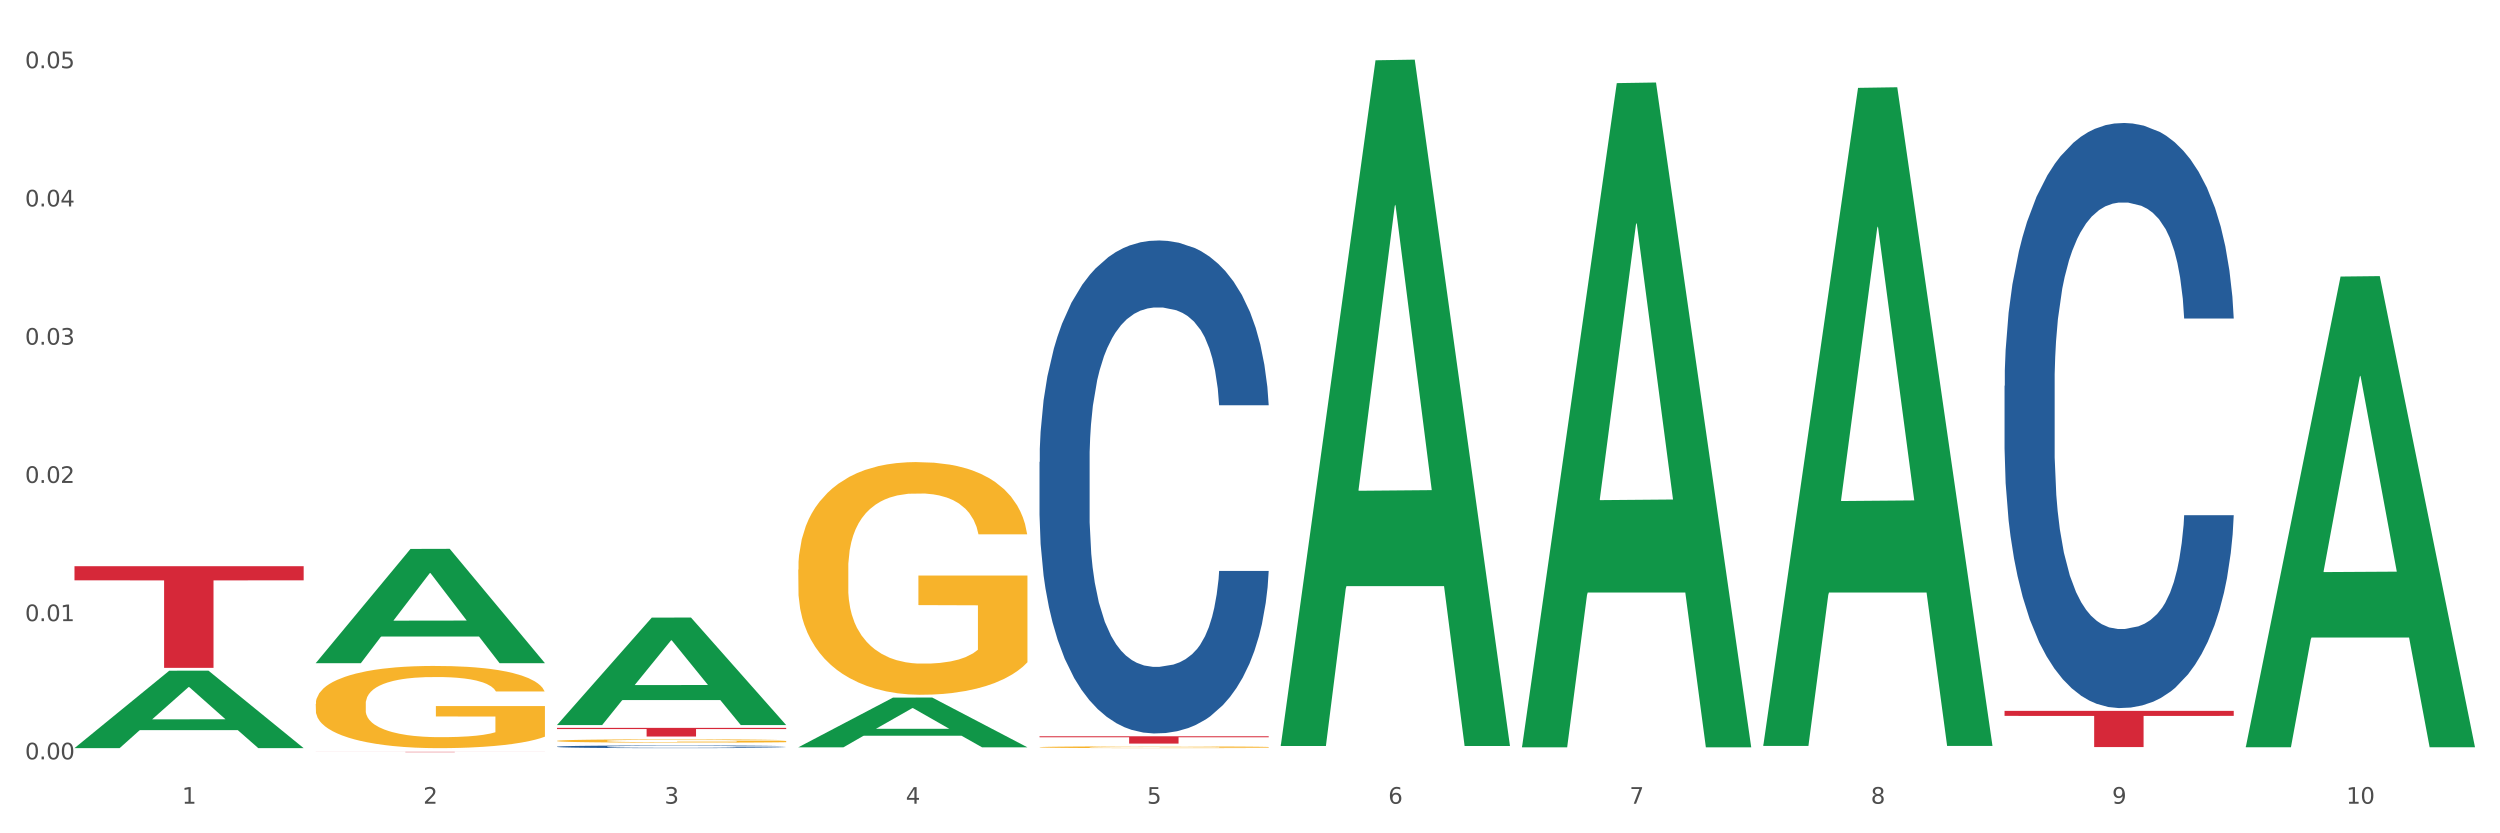 <?xml version="1.0" encoding="utf-8" standalone="no"?>
<!DOCTYPE svg PUBLIC "-//W3C//DTD SVG 1.1//EN"
  "http://www.w3.org/Graphics/SVG/1.1/DTD/svg11.dtd">
<svg xmlns:xlink="http://www.w3.org/1999/xlink" width="1080pt" height="360pt" viewBox="0 0 1080 360" xmlns="http://www.w3.org/2000/svg" version="1.1">
 <rect x="0" y="0" width="1080" height="360" fill="#333333" stroke="none"/>
 <defs>
  <style type="text/css">*{stroke-linejoin: round; stroke-linecap: butt}</style>
 </defs>
 <g id="figure_1">
  <g id="patch_1">
   <path d="M 0 360 
L 1080 360 
L 1080 0 
L 0 0 
z
" style="fill: #ffffff; stroke: #ffffff; stroke-linejoin: miter"/>
  </g>
  <g id="axes_1">
   <g id="matplotlib.axis_1">
    <g id="xtick_1">
     <g id="text_1">
      <!-- 1 -->
      <g style="fill: #4d4d4d" transform="translate(78.627 347.204) scale(0.096 -0.096)">
       <defs>
        <path id="DejaVuSans-31" d="M 794 531 
L 1825 531 
L 1825 4091 
L 703 3866 
L 703 4441 
L 1819 4666 
L 2450 4666 
L 2450 531 
L 3481 531 
L 3481 0 
L 794 0 
L 794 531 
z
" transform="scale(0.016)"/>
       </defs>
       <use xlink:href="#DejaVuSans-31"/>
      </g>
     </g>
    </g>
    <g id="xtick_2">
     <g id="text_2">
      <!-- 2 -->
      <g style="fill: #4d4d4d" transform="translate(182.851 347.204) scale(0.096 -0.096)">
       <defs>
        <path id="DejaVuSans-32" d="M 1228 531 
L 3431 531 
L 3431 0 
L 469 0 
L 469 531 
Q 828 903 1448 1529 
Q 2069 2156 2228 2338 
Q 2531 2678 2651 2914 
Q 2772 3150 2772 3378 
Q 2772 3750 2511 3984 
Q 2250 4219 1831 4219 
Q 1534 4219 1204 4116 
Q 875 4013 500 3803 
L 500 4441 
Q 881 4594 1212 4672 
Q 1544 4750 1819 4750 
Q 2544 4750 2975 4387 
Q 3406 4025 3406 3419 
Q 3406 3131 3298 2873 
Q 3191 2616 2906 2266 
Q 2828 2175 2409 1742 
Q 1991 1309 1228 531 
z
" transform="scale(0.016)"/>
       </defs>
       <use xlink:href="#DejaVuSans-32"/>
      </g>
     </g>
    </g>
    <g id="xtick_3">
     <g id="text_3">
      <!-- 3 -->
      <g style="fill: #4d4d4d" transform="translate(287.074 347.204) scale(0.096 -0.096)">
       <defs>
        <path id="DejaVuSans-33" d="M 2597 2516 
Q 3050 2419 3304 2112 
Q 3559 1806 3559 1356 
Q 3559 666 3084 287 
Q 2609 -91 1734 -91 
Q 1441 -91 1130 -33 
Q 819 25 488 141 
L 488 750 
Q 750 597 1062 519 
Q 1375 441 1716 441 
Q 2309 441 2620 675 
Q 2931 909 2931 1356 
Q 2931 1769 2642 2001 
Q 2353 2234 1838 2234 
L 1294 2234 
L 1294 2753 
L 1863 2753 
Q 2328 2753 2575 2939 
Q 2822 3125 2822 3475 
Q 2822 3834 2567 4026 
Q 2313 4219 1838 4219 
Q 1578 4219 1281 4162 
Q 984 4106 628 3988 
L 628 4550 
Q 988 4650 1302 4700 
Q 1616 4750 1894 4750 
Q 2613 4750 3031 4423 
Q 3450 4097 3450 3541 
Q 3450 3153 3228 2886 
Q 3006 2619 2597 2516 
z
" transform="scale(0.016)"/>
       </defs>
       <use xlink:href="#DejaVuSans-33"/>
      </g>
     </g>
    </g>
    <g id="xtick_4">
     <g id="text_4">
      <!-- 4 -->
      <g style="fill: #4d4d4d" transform="translate(391.298 347.204) scale(0.096 -0.096)">
       <defs>
        <path id="DejaVuSans-34" d="M 2419 4116 
L 825 1625 
L 2419 1625 
L 2419 4116 
z
M 2253 4666 
L 3047 4666 
L 3047 1625 
L 3713 1625 
L 3713 1100 
L 3047 1100 
L 3047 0 
L 2419 0 
L 2419 1100 
L 313 1100 
L 313 1709 
L 2253 4666 
z
" transform="scale(0.016)"/>
       </defs>
       <use xlink:href="#DejaVuSans-34"/>
      </g>
     </g>
    </g>
    <g id="xtick_5">
     <g id="text_5">
      <!-- 5 -->
      <g style="fill: #4d4d4d" transform="translate(495.522 347.204) scale(0.096 -0.096)">
       <defs>
        <path id="DejaVuSans-35" d="M 691 4666 
L 3169 4666 
L 3169 4134 
L 1269 4134 
L 1269 2991 
Q 1406 3038 1543 3061 
Q 1681 3084 1819 3084 
Q 2600 3084 3056 2656 
Q 3513 2228 3513 1497 
Q 3513 744 3044 326 
Q 2575 -91 1722 -91 
Q 1428 -91 1123 -41 
Q 819 9 494 109 
L 494 744 
Q 775 591 1075 516 
Q 1375 441 1709 441 
Q 2250 441 2565 725 
Q 2881 1009 2881 1497 
Q 2881 1984 2565 2268 
Q 2250 2553 1709 2553 
Q 1456 2553 1204 2497 
Q 953 2441 691 2322 
L 691 4666 
z
" transform="scale(0.016)"/>
       </defs>
       <use xlink:href="#DejaVuSans-35"/>
      </g>
     </g>
    </g>
    <g id="xtick_6">
     <g id="text_6">
      <!-- 6 -->
      <g style="fill: #4d4d4d" transform="translate(599.745 347.204) scale(0.096 -0.096)">
       <defs>
        <path id="DejaVuSans-36" d="M 2113 2584 
Q 1688 2584 1439 2293 
Q 1191 2003 1191 1497 
Q 1191 994 1439 701 
Q 1688 409 2113 409 
Q 2538 409 2786 701 
Q 3034 994 3034 1497 
Q 3034 2003 2786 2293 
Q 2538 2584 2113 2584 
z
M 3366 4563 
L 3366 3988 
Q 3128 4100 2886 4159 
Q 2644 4219 2406 4219 
Q 1781 4219 1451 3797 
Q 1122 3375 1075 2522 
Q 1259 2794 1537 2939 
Q 1816 3084 2150 3084 
Q 2853 3084 3261 2657 
Q 3669 2231 3669 1497 
Q 3669 778 3244 343 
Q 2819 -91 2113 -91 
Q 1303 -91 875 529 
Q 447 1150 447 2328 
Q 447 3434 972 4092 
Q 1497 4750 2381 4750 
Q 2619 4750 2861 4703 
Q 3103 4656 3366 4563 
z
" transform="scale(0.016)"/>
       </defs>
       <use xlink:href="#DejaVuSans-36"/>
      </g>
     </g>
    </g>
    <g id="xtick_7">
     <g id="text_7">
      <!-- 7 -->
      <g style="fill: #4d4d4d" transform="translate(703.969 347.204) scale(0.096 -0.096)">
       <defs>
        <path id="DejaVuSans-37" d="M 525 4666 
L 3525 4666 
L 3525 4397 
L 1831 0 
L 1172 0 
L 2766 4134 
L 525 4134 
L 525 4666 
z
" transform="scale(0.016)"/>
       </defs>
       <use xlink:href="#DejaVuSans-37"/>
      </g>
     </g>
    </g>
    <g id="xtick_8">
     <g id="text_8">
      <!-- 8 -->
      <g style="fill: #4d4d4d" transform="translate(808.193 347.204) scale(0.096 -0.096)">
       <defs>
        <path id="DejaVuSans-38" d="M 2034 2216 
Q 1584 2216 1326 1975 
Q 1069 1734 1069 1313 
Q 1069 891 1326 650 
Q 1584 409 2034 409 
Q 2484 409 2743 651 
Q 3003 894 3003 1313 
Q 3003 1734 2745 1975 
Q 2488 2216 2034 2216 
z
M 1403 2484 
Q 997 2584 770 2862 
Q 544 3141 544 3541 
Q 544 4100 942 4425 
Q 1341 4750 2034 4750 
Q 2731 4750 3128 4425 
Q 3525 4100 3525 3541 
Q 3525 3141 3298 2862 
Q 3072 2584 2669 2484 
Q 3125 2378 3379 2068 
Q 3634 1759 3634 1313 
Q 3634 634 3220 271 
Q 2806 -91 2034 -91 
Q 1263 -91 848 271 
Q 434 634 434 1313 
Q 434 1759 690 2068 
Q 947 2378 1403 2484 
z
M 1172 3481 
Q 1172 3119 1398 2916 
Q 1625 2713 2034 2713 
Q 2441 2713 2670 2916 
Q 2900 3119 2900 3481 
Q 2900 3844 2670 4047 
Q 2441 4250 2034 4250 
Q 1625 4250 1398 4047 
Q 1172 3844 1172 3481 
z
" transform="scale(0.016)"/>
       </defs>
       <use xlink:href="#DejaVuSans-38"/>
      </g>
     </g>
    </g>
    <g id="xtick_9">
     <g id="text_9">
      <!-- 9 -->
      <g style="fill: #4d4d4d" transform="translate(912.416 347.204) scale(0.096 -0.096)">
       <defs>
        <path id="DejaVuSans-39" d="M 703 97 
L 703 672 
Q 941 559 1184 500 
Q 1428 441 1663 441 
Q 2288 441 2617 861 
Q 2947 1281 2994 2138 
Q 2813 1869 2534 1725 
Q 2256 1581 1919 1581 
Q 1219 1581 811 2004 
Q 403 2428 403 3163 
Q 403 3881 828 4315 
Q 1253 4750 1959 4750 
Q 2769 4750 3195 4129 
Q 3622 3509 3622 2328 
Q 3622 1225 3098 567 
Q 2575 -91 1691 -91 
Q 1453 -91 1209 -44 
Q 966 3 703 97 
z
M 1959 2075 
Q 2384 2075 2632 2365 
Q 2881 2656 2881 3163 
Q 2881 3666 2632 3958 
Q 2384 4250 1959 4250 
Q 1534 4250 1286 3958 
Q 1038 3666 1038 3163 
Q 1038 2656 1286 2365 
Q 1534 2075 1959 2075 
z
" transform="scale(0.016)"/>
       </defs>
       <use xlink:href="#DejaVuSans-39"/>
      </g>
     </g>
    </g>
    <g id="xtick_10">
     <g id="text_10">
      <!-- 10 -->
      <g style="fill: #4d4d4d" transform="translate(1013.586 347.204) scale(0.096 -0.096)">
       <defs>
        <path id="DejaVuSans-30" d="M 2034 4250 
Q 1547 4250 1301 3770 
Q 1056 3291 1056 2328 
Q 1056 1369 1301 889 
Q 1547 409 2034 409 
Q 2525 409 2770 889 
Q 3016 1369 3016 2328 
Q 3016 3291 2770 3770 
Q 2525 4250 2034 4250 
z
M 2034 4750 
Q 2819 4750 3233 4129 
Q 3647 3509 3647 2328 
Q 3647 1150 3233 529 
Q 2819 -91 2034 -91 
Q 1250 -91 836 529 
Q 422 1150 422 2328 
Q 422 3509 836 4129 
Q 1250 4750 2034 4750 
z
" transform="scale(0.016)"/>
       </defs>
       <use xlink:href="#DejaVuSans-31"/>
       <use xlink:href="#DejaVuSans-30" transform="translate(63.623 0)"/>
      </g>
     </g>
    </g>
    <g id="xtick_11"/>
    <g id="xtick_12"/>
    <g id="xtick_13"/>
    <g id="xtick_14"/>
    <g id="xtick_15"/>
    <g id="xtick_16"/>
    <g id="xtick_17"/>
    <g id="xtick_18"/>
    <g id="xtick_19"/>
   </g>
   <g id="matplotlib.axis_2">
    <g id="ytick_1">
     <g id="text_11">
      <!-- 0.00 -->
      <g style="fill: #4d4d4d" transform="translate(10.8 328.047) scale(0.096 -0.096)">
       <defs>
        <path id="DejaVuSans-2e" d="M 684 794 
L 1344 794 
L 1344 0 
L 684 0 
L 684 794 
z
" transform="scale(0.016)"/>
       </defs>
       <use xlink:href="#DejaVuSans-30"/>
       <use xlink:href="#DejaVuSans-2e" transform="translate(63.623 0)"/>
       <use xlink:href="#DejaVuSans-30" transform="translate(95.41 0)"/>
       <use xlink:href="#DejaVuSans-30" transform="translate(159.033 0)"/>
      </g>
     </g>
    </g>
    <g id="ytick_2">
     <g id="text_12">
      <!-- 0.01 -->
      <g style="fill: #4d4d4d" transform="translate(10.8 268.332) scale(0.096 -0.096)">
       <use xlink:href="#DejaVuSans-30"/>
       <use xlink:href="#DejaVuSans-2e" transform="translate(63.623 0)"/>
       <use xlink:href="#DejaVuSans-30" transform="translate(95.41 0)"/>
       <use xlink:href="#DejaVuSans-31" transform="translate(159.033 0)"/>
      </g>
     </g>
    </g>
    <g id="ytick_3">
     <g id="text_13">
      <!-- 0.02 -->
      <g style="fill: #4d4d4d" transform="translate(10.8 208.617) scale(0.096 -0.096)">
       <use xlink:href="#DejaVuSans-30"/>
       <use xlink:href="#DejaVuSans-2e" transform="translate(63.623 0)"/>
       <use xlink:href="#DejaVuSans-30" transform="translate(95.41 0)"/>
       <use xlink:href="#DejaVuSans-32" transform="translate(159.033 0)"/>
      </g>
     </g>
    </g>
    <g id="ytick_4">
     <g id="text_14">
      <!-- 0.03 -->
      <g style="fill: #4d4d4d" transform="translate(10.8 148.903) scale(0.096 -0.096)">
       <use xlink:href="#DejaVuSans-30"/>
       <use xlink:href="#DejaVuSans-2e" transform="translate(63.623 0)"/>
       <use xlink:href="#DejaVuSans-30" transform="translate(95.41 0)"/>
       <use xlink:href="#DejaVuSans-33" transform="translate(159.033 0)"/>
      </g>
     </g>
    </g>
    <g id="ytick_5">
     <g id="text_15">
      <!-- 0.04 -->
      <g style="fill: #4d4d4d" transform="translate(10.8 89.188) scale(0.096 -0.096)">
       <use xlink:href="#DejaVuSans-30"/>
       <use xlink:href="#DejaVuSans-2e" transform="translate(63.623 0)"/>
       <use xlink:href="#DejaVuSans-30" transform="translate(95.41 0)"/>
       <use xlink:href="#DejaVuSans-34" transform="translate(159.033 0)"/>
      </g>
     </g>
    </g>
    <g id="ytick_6">
     <g id="text_16">
      <!-- 0.05 -->
      <g style="fill: #4d4d4d" transform="translate(10.8 29.473) scale(0.096 -0.096)">
       <use xlink:href="#DejaVuSans-30"/>
       <use xlink:href="#DejaVuSans-2e" transform="translate(63.623 0)"/>
       <use xlink:href="#DejaVuSans-30" transform="translate(95.41 0)"/>
       <use xlink:href="#DejaVuSans-35" transform="translate(159.033 0)"/>
      </g>
     </g>
    </g>
    <g id="ytick_7"/>
    <g id="ytick_8"/>
    <g id="ytick_9"/>
    <g id="ytick_10"/>
    <g id="ytick_11"/>
   </g>
   <g id="PolyCollection_1">
    <path d="M 32.175 323.142 
L 32.277 323.111 
L 73.107 289.748 
L 90.051 289.716 
L 131.187 323.205 
L 111.589 323.205 
L 102.709 315.407 
L 60.552 315.407 
L 60.246 315.533 
L 51.671 323.205 
L 32.175 323.205 
L 32.175 323.142 
L 65.86 310.753 
L 97.401 310.722 
L 81.783 296.854 
L 81.579 296.792 
L 81.375 296.886 
L 65.758 310.722 
L 65.86 310.753 
L 32.175 323.142 
z
" clip-path="url(#pe8487b63dd)" style="fill: #109648"/>
    <path d="M 865.964 166.699 
L 866.081 166.468 
L 866.081 160.005 
L 866.432 151.233 
L 867.719 135.074 
L 869.358 122.839 
L 872.167 108.527 
L 873.688 102.525 
L 875.678 95.83 
L 879.774 84.981 
L 884.456 75.747 
L 887.733 70.668 
L 890.19 67.437 
L 895.691 61.666 
L 898.851 59.126 
L 902.128 57.049 
L 904.937 55.664 
L 909.618 54.048 
L 913.364 53.355 
L 917.694 53.124 
L 921.322 53.355 
L 926.12 54.279 
L 933.143 57.049 
L 935.834 58.665 
L 939.463 61.435 
L 943.208 65.128 
L 946.251 68.822 
L 949.762 74.131 
L 953.39 81.056 
L 956.901 89.828 
L 959.359 97.908 
L 961.348 106.449 
L 963.104 116.837 
L 964.391 128.148 
L 964.976 137.613 
L 943.559 137.613 
L 942.974 129.072 
L 941.803 119.838 
L 940.633 113.605 
L 939.346 108.527 
L 937.356 102.756 
L 935.6 99.062 
L 932.674 94.676 
L 929.983 91.906 
L 927.759 90.29 
L 925.067 88.905 
L 919.332 87.52 
L 915.236 87.52 
L 912.661 87.982 
L 909.501 89.136 
L 906.81 90.752 
L 903.65 93.522 
L 901.192 96.523 
L 898.734 100.447 
L 897.33 103.217 
L 895.223 108.296 
L 893.819 112.451 
L 891.946 119.607 
L 890.893 124.686 
L 889.02 137.844 
L 888.201 147.539 
L 887.85 154.234 
L 887.616 161.62 
L 887.616 197.632 
L 888.318 213.791 
L 888.903 220.716 
L 889.839 228.565 
L 891.595 238.722 
L 894.17 248.648 
L 896.861 255.804 
L 899.085 260.19 
L 901.192 263.422 
L 903.298 265.961 
L 905.873 268.27 
L 907.98 269.655 
L 911.14 271.04 
L 914.885 271.733 
L 917.811 271.733 
L 923.78 270.578 
L 926.472 269.424 
L 929.046 267.808 
L 931.855 265.269 
L 934.079 262.499 
L 935.366 260.421 
L 937.473 256.035 
L 939.111 251.418 
L 940.516 246.109 
L 941.452 241.492 
L 942.505 234.567 
L 943.325 226.718 
L 943.559 222.563 
L 964.976 222.563 
L 964.508 230.873 
L 963.689 238.953 
L 962.05 249.802 
L 960.763 256.035 
L 958.773 263.653 
L 956.667 270.117 
L 953.741 277.273 
L 951.049 282.582 
L 948.24 287.199 
L 945.197 291.354 
L 939.697 297.125 
L 937.707 298.741 
L 933.494 301.511 
L 930.217 303.127 
L 925.418 304.743 
L 920.503 305.666 
L 915.353 305.897 
L 910.789 305.436 
L 905.756 304.051 
L 902.596 302.665 
L 899.085 300.588 
L 894.989 297.356 
L 891.127 293.432 
L 887.499 288.815 
L 884.105 283.506 
L 880.945 277.504 
L 876.848 267.577 
L 873.805 257.882 
L 871.582 248.879 
L 870.06 241.261 
L 868.539 231.566 
L 867.719 224.871 
L 866.432 208.712 
L 865.964 193.708 
L 865.964 166.699 
z
" clip-path="url(#pe8487b63dd)" style="fill: #255c99"/>
    <path d="M 449.069 199.575 
L 449.187 199.381 
L 449.187 193.935 
L 449.538 186.544 
L 450.825 172.929 
L 452.464 162.62 
L 455.272 150.561 
L 456.794 145.504 
L 458.783 139.864 
L 462.88 130.722 
L 467.561 122.942 
L 470.838 118.663 
L 473.296 115.94 
L 478.797 111.078 
L 481.957 108.938 
L 485.234 107.188 
L 488.042 106.021 
L 492.724 104.659 
L 496.469 104.076 
L 500.799 103.881 
L 504.427 104.076 
L 509.226 104.854 
L 516.248 107.188 
L 518.94 108.549 
L 522.568 110.883 
L 526.313 113.995 
L 529.356 117.107 
L 532.867 121.581 
L 536.495 127.416 
L 540.006 134.807 
L 542.464 141.614 
L 544.454 148.811 
L 546.209 157.563 
L 547.497 167.094 
L 548.082 175.068 
L 526.664 175.068 
L 526.079 167.872 
L 524.909 160.092 
L 523.738 154.84 
L 522.451 150.561 
L 520.461 145.699 
L 518.706 142.587 
L 515.78 138.891 
L 513.088 136.557 
L 510.864 135.196 
L 508.173 134.029 
L 502.438 132.862 
L 498.342 132.862 
L 495.767 133.251 
L 492.607 134.223 
L 489.915 135.585 
L 486.755 137.919 
L 484.297 140.447 
L 481.84 143.754 
L 480.435 146.088 
L 478.328 150.367 
L 476.924 153.868 
L 475.051 159.897 
L 473.998 164.176 
L 472.126 175.263 
L 471.306 183.432 
L 470.955 189.072 
L 470.721 195.296 
L 470.721 225.638 
L 471.423 239.253 
L 472.009 245.088 
L 472.945 251.701 
L 474.7 260.259 
L 477.275 268.623 
L 479.967 274.652 
L 482.191 278.348 
L 484.297 281.071 
L 486.404 283.21 
L 488.979 285.155 
L 491.085 286.322 
L 494.245 287.489 
L 497.991 288.073 
L 500.916 288.073 
L 506.885 287.1 
L 509.577 286.128 
L 512.152 284.766 
L 514.961 282.627 
L 517.184 280.293 
L 518.472 278.542 
L 520.578 274.847 
L 522.217 270.957 
L 523.621 266.483 
L 524.558 262.593 
L 525.611 256.758 
L 526.43 250.145 
L 526.664 246.644 
L 548.082 246.644 
L 547.614 253.646 
L 546.795 260.454 
L 545.156 269.595 
L 543.869 274.847 
L 541.879 281.265 
L 539.772 286.711 
L 536.846 292.741 
L 534.155 297.214 
L 531.346 301.104 
L 528.303 304.605 
L 522.802 309.468 
L 520.813 310.829 
L 516.599 313.163 
L 513.322 314.525 
L 508.524 315.886 
L 503.608 316.664 
L 498.459 316.859 
L 493.894 316.47 
L 488.862 315.303 
L 485.702 314.136 
L 482.191 312.385 
L 478.094 309.662 
L 474.232 306.356 
L 470.604 302.466 
L 467.21 297.992 
L 464.05 292.935 
L 459.954 284.572 
L 456.911 276.403 
L 454.687 268.817 
L 453.166 262.399 
L 451.644 254.23 
L 450.825 248.589 
L 449.538 234.974 
L 449.069 222.332 
L 449.069 199.575 
z
" clip-path="url(#pe8487b63dd)" style="fill: #255c99"/>
    <path d="M 240.622 322.558 
L 240.739 322.556 
L 240.739 322.526 
L 241.09 322.486 
L 242.378 322.41 
L 244.016 322.353 
L 246.825 322.287 
L 248.347 322.259 
L 250.336 322.228 
L 254.432 322.177 
L 259.114 322.134 
L 262.391 322.111 
L 264.849 322.096 
L 270.349 322.069 
L 273.509 322.057 
L 276.786 322.047 
L 279.595 322.041 
L 284.277 322.033 
L 288.022 322.03 
L 292.352 322.029 
L 295.98 322.03 
L 300.779 322.034 
L 307.801 322.047 
L 310.493 322.055 
L 314.121 322.068 
L 317.866 322.085 
L 320.909 322.102 
L 324.42 322.127 
L 328.048 322.159 
L 331.559 322.2 
L 334.017 322.237 
L 336.007 322.277 
L 337.762 322.325 
L 339.049 322.378 
L 339.635 322.422 
L 318.217 322.422 
L 317.632 322.382 
L 316.462 322.339 
L 315.291 322.31 
L 314.004 322.287 
L 312.014 322.26 
L 310.259 322.243 
L 307.333 322.222 
L 304.641 322.209 
L 302.417 322.202 
L 299.725 322.195 
L 293.991 322.189 
L 289.894 322.189 
L 287.32 322.191 
L 284.16 322.197 
L 281.468 322.204 
L 278.308 322.217 
L 275.85 322.231 
L 273.392 322.249 
L 271.988 322.262 
L 269.881 322.286 
L 268.477 322.305 
L 266.604 322.338 
L 265.551 322.362 
L 263.678 322.423 
L 262.859 322.468 
L 262.508 322.5 
L 262.274 322.534 
L 262.274 322.701 
L 262.976 322.777 
L 263.561 322.809 
L 264.498 322.845 
L 266.253 322.893 
L 268.828 322.939 
L 271.52 322.972 
L 273.743 322.993 
L 275.85 323.008 
L 277.957 323.019 
L 280.532 323.03 
L 282.638 323.037 
L 285.798 323.043 
L 289.543 323.046 
L 292.469 323.046 
L 298.438 323.041 
L 301.13 323.036 
L 303.705 323.028 
L 306.513 323.016 
L 308.737 323.003 
L 310.025 322.994 
L 312.131 322.973 
L 313.77 322.952 
L 315.174 322.927 
L 316.11 322.906 
L 317.164 322.873 
L 317.983 322.837 
L 318.217 322.817 
L 339.635 322.817 
L 339.167 322.856 
L 338.347 322.894 
L 336.709 322.944 
L 335.421 322.973 
L 333.432 323.009 
L 331.325 323.039 
L 328.399 323.072 
L 325.707 323.097 
L 322.899 323.118 
L 319.856 323.138 
L 314.355 323.164 
L 312.365 323.172 
L 308.152 323.185 
L 304.875 323.192 
L 300.077 323.2 
L 295.161 323.204 
L 290.011 323.205 
L 285.447 323.203 
L 280.414 323.197 
L 277.254 323.19 
L 273.743 323.181 
L 269.647 323.166 
L 265.785 323.147 
L 262.157 323.126 
L 258.763 323.101 
L 255.603 323.073 
L 251.507 323.027 
L 248.464 322.982 
L 246.24 322.94 
L 244.718 322.904 
L 243.197 322.859 
L 242.378 322.828 
L 241.09 322.753 
L 240.622 322.683 
L 240.622 322.558 
z
" clip-path="url(#pe8487b63dd)" style="fill: #255c99"/>
    <path d="M 136.399 304.099 
L 136.516 304.067 
L 136.516 302.899 
L 136.749 301.894 
L 137.918 299.461 
L 139.672 297.45 
L 140.958 296.379 
L 142.244 295.504 
L 143.763 294.628 
L 145.634 293.719 
L 149.024 292.389 
L 151.128 291.708 
L 153.699 290.995 
L 158.375 289.957 
L 161.765 289.373 
L 165.272 288.886 
L 171 288.302 
L 174.741 288.043 
L 178.716 287.848 
L 183.508 287.718 
L 187.132 287.686 
L 195.081 287.783 
L 201.861 288.075 
L 205.135 288.302 
L 209.343 288.692 
L 211.564 288.951 
L 215.188 289.47 
L 218.928 290.151 
L 221.5 290.735 
L 225.358 291.838 
L 228.28 292.941 
L 230.969 294.303 
L 232.372 295.244 
L 233.424 296.12 
L 234.359 297.125 
L 235.294 298.715 
L 214.253 298.715 
L 213.434 297.58 
L 212.148 296.509 
L 210.278 295.471 
L 208.641 294.822 
L 205.836 294.011 
L 203.264 293.492 
L 200.576 293.103 
L 197.302 292.779 
L 194.731 292.617 
L 191.107 292.487 
L 183.976 292.519 
L 179.183 292.779 
L 175.91 293.103 
L 173.806 293.395 
L 171.936 293.719 
L 169.831 294.174 
L 167.377 294.855 
L 165.623 295.471 
L 163.87 296.25 
L 162.467 297.028 
L 161.181 297.936 
L 160.129 298.909 
L 159.311 299.915 
L 158.609 301.148 
L 158.025 303.191 
L 158.025 307.635 
L 158.259 308.641 
L 158.843 309.971 
L 159.544 310.976 
L 160.713 312.176 
L 161.765 312.987 
L 163.753 314.155 
L 165.974 315.128 
L 167.727 315.745 
L 169.481 316.264 
L 172.52 316.977 
L 175.91 317.561 
L 178.833 317.918 
L 182.807 318.242 
L 185.496 318.372 
L 187.834 318.437 
L 193.562 318.437 
L 197.653 318.34 
L 202.212 318.113 
L 205.719 317.821 
L 208.641 317.464 
L 211.915 316.88 
L 214.019 316.329 
L 214.019 309.549 
L 188.301 309.517 
L 188.301 305.008 
L 235.411 305.008 
L 235.411 318.242 
L 233.424 318.924 
L 231.203 319.54 
L 228.865 320.091 
L 225.358 320.772 
L 221.15 321.421 
L 217.409 321.875 
L 213.434 322.265 
L 208.758 322.621 
L 202.68 322.946 
L 198.939 323.076 
L 194.263 323.173 
L 188.769 323.205 
L 183.976 323.14 
L 179.3 322.978 
L 174.39 322.686 
L 169.598 322.265 
L 165.974 321.843 
L 162.35 321.324 
L 158.492 320.643 
L 155.453 319.994 
L 153.115 319.41 
L 150.543 318.664 
L 147.738 317.691 
L 145.634 316.815 
L 143.763 315.907 
L 141.776 314.739 
L 140.373 313.733 
L 138.97 312.468 
L 138.152 311.528 
L 137.217 310.068 
L 136.516 308.024 
L 136.399 304.099 
z
" clip-path="url(#pe8487b63dd)" style="fill: #f7b32b"/>
    <path d="M 240.622 320.055 
L 240.739 320.054 
L 240.739 320.006 
L 240.973 319.965 
L 242.142 319.866 
L 243.895 319.784 
L 245.181 319.74 
L 246.467 319.704 
L 247.987 319.668 
L 249.857 319.631 
L 253.247 319.577 
L 255.351 319.549 
L 257.923 319.52 
L 262.599 319.478 
L 265.989 319.454 
L 269.496 319.434 
L 275.224 319.41 
L 278.965 319.4 
L 282.939 319.392 
L 287.732 319.386 
L 291.356 319.385 
L 299.305 319.389 
L 306.085 319.401 
L 309.358 319.41 
L 313.566 319.426 
L 315.788 319.437 
L 319.411 319.458 
L 323.152 319.486 
L 325.724 319.51 
L 329.581 319.555 
L 332.504 319.6 
L 335.193 319.655 
L 336.595 319.693 
L 337.647 319.729 
L 338.583 319.77 
L 339.518 319.835 
L 318.476 319.835 
L 317.658 319.789 
L 316.372 319.745 
L 314.502 319.703 
L 312.865 319.676 
L 310.06 319.643 
L 307.488 319.622 
L 304.799 319.606 
L 301.526 319.593 
L 298.954 319.586 
L 295.33 319.581 
L 288.2 319.582 
L 283.407 319.593 
L 280.134 319.606 
L 278.03 319.618 
L 276.159 319.631 
L 274.055 319.65 
L 271.6 319.678 
L 269.847 319.703 
L 268.093 319.735 
L 266.69 319.766 
L 265.405 319.803 
L 264.352 319.843 
L 263.534 319.884 
L 262.833 319.934 
L 262.248 320.018 
L 262.248 320.199 
L 262.482 320.24 
L 263.067 320.294 
L 263.768 320.335 
L 264.937 320.384 
L 265.989 320.417 
L 267.976 320.465 
L 270.197 320.505 
L 271.951 320.53 
L 273.704 320.551 
L 276.744 320.58 
L 280.134 320.604 
L 283.056 320.619 
L 287.031 320.632 
L 289.719 320.637 
L 292.057 320.64 
L 297.785 320.64 
L 301.877 320.636 
L 306.436 320.627 
L 309.943 320.615 
L 312.865 320.6 
L 316.138 320.576 
L 318.242 320.554 
L 318.242 320.277 
L 292.525 320.276 
L 292.525 320.092 
L 339.635 320.092 
L 339.635 320.632 
L 337.647 320.66 
L 335.426 320.685 
L 333.088 320.707 
L 329.581 320.735 
L 325.373 320.762 
L 321.632 320.78 
L 317.658 320.796 
L 312.982 320.811 
L 306.903 320.824 
L 303.163 320.829 
L 298.487 320.833 
L 292.992 320.834 
L 288.2 320.832 
L 283.524 320.825 
L 278.614 320.813 
L 273.821 320.796 
L 270.197 320.779 
L 266.574 320.758 
L 262.716 320.73 
L 259.677 320.703 
L 257.339 320.68 
L 254.767 320.649 
L 251.961 320.609 
L 249.857 320.574 
L 247.987 320.537 
L 246 320.489 
L 244.597 320.448 
L 243.194 320.396 
L 242.376 320.358 
L 241.441 320.298 
L 240.739 320.215 
L 240.622 320.055 
z
" clip-path="url(#pe8487b63dd)" style="fill: #f7b32b"/>
    <path d="M 344.846 246.07 
L 344.963 245.978 
L 344.963 242.673 
L 345.197 239.826 
L 346.366 232.941 
L 348.119 227.248 
L 349.405 224.219 
L 350.691 221.74 
L 352.21 219.261 
L 354.081 216.69 
L 357.471 212.926 
L 359.575 210.998 
L 362.147 208.978 
L 366.823 206.04 
L 370.213 204.388 
L 373.72 203.011 
L 379.448 201.358 
L 383.188 200.624 
L 387.163 200.073 
L 391.956 199.705 
L 395.579 199.614 
L 403.529 199.889 
L 410.309 200.715 
L 413.582 201.358 
L 417.79 202.46 
L 420.011 203.194 
L 423.635 204.663 
L 427.376 206.591 
L 429.947 208.244 
L 433.805 211.365 
L 436.728 214.487 
L 439.416 218.343 
L 440.819 221.005 
L 441.871 223.484 
L 442.806 226.33 
L 443.741 230.829 
L 422.7 230.829 
L 421.882 227.616 
L 420.596 224.586 
L 418.725 221.648 
L 417.089 219.812 
L 414.283 217.517 
L 411.711 216.048 
L 409.023 214.946 
L 405.75 214.028 
L 403.178 213.569 
L 399.554 213.202 
L 392.423 213.293 
L 387.63 214.028 
L 384.357 214.946 
L 382.253 215.772 
L 380.383 216.69 
L 378.279 217.976 
L 375.824 219.904 
L 374.07 221.648 
L 372.317 223.851 
L 370.914 226.055 
L 369.628 228.626 
L 368.576 231.38 
L 367.758 234.226 
L 367.056 237.715 
L 366.472 243.499 
L 366.472 256.077 
L 366.706 258.923 
L 367.29 262.687 
L 367.992 265.533 
L 369.161 268.93 
L 370.213 271.226 
L 372.2 274.531 
L 374.421 277.285 
L 376.174 279.029 
L 377.928 280.498 
L 380.967 282.518 
L 384.357 284.171 
L 387.28 285.181 
L 391.254 286.099 
L 393.943 286.466 
L 396.281 286.65 
L 402.009 286.65 
L 406.1 286.374 
L 410.659 285.732 
L 414.166 284.905 
L 417.089 283.895 
L 420.362 282.243 
L 422.466 280.682 
L 422.466 261.494 
L 396.748 261.402 
L 396.748 248.64 
L 443.858 248.64 
L 443.858 286.099 
L 441.871 288.027 
L 439.65 289.771 
L 437.312 291.332 
L 433.805 293.26 
L 429.597 295.096 
L 425.856 296.381 
L 421.882 297.483 
L 417.206 298.493 
L 411.127 299.411 
L 407.386 299.778 
L 402.71 300.054 
L 397.216 300.146 
L 392.423 299.962 
L 387.747 299.503 
L 382.838 298.677 
L 378.045 297.483 
L 374.421 296.29 
L 370.797 294.821 
L 366.94 292.893 
L 363.9 291.057 
L 361.562 289.404 
L 358.99 287.292 
L 356.185 284.538 
L 354.081 282.059 
L 352.21 279.488 
L 350.223 276.183 
L 348.82 273.337 
L 347.418 269.757 
L 346.599 267.094 
L 345.664 262.963 
L 344.963 257.179 
L 344.846 246.07 
z
" clip-path="url(#pe8487b63dd)" style="fill: #f7b32b"/>
    <path d="M 449.069 322.786 
L 449.186 322.786 
L 449.186 322.76 
L 449.42 322.738 
L 450.589 322.685 
L 452.343 322.64 
L 453.628 322.617 
L 454.914 322.598 
L 456.434 322.579 
L 458.304 322.559 
L 461.694 322.53 
L 463.799 322.515 
L 466.37 322.499 
L 471.046 322.476 
L 474.436 322.463 
L 477.943 322.453 
L 483.671 322.44 
L 487.412 322.434 
L 491.386 322.43 
L 496.179 322.427 
L 499.803 322.426 
L 507.752 322.428 
L 514.532 322.435 
L 517.805 322.44 
L 522.014 322.448 
L 524.235 322.454 
L 527.859 322.465 
L 531.599 322.48 
L 534.171 322.493 
L 538.029 322.517 
L 540.951 322.542 
L 543.64 322.571 
L 545.043 322.592 
L 546.095 322.611 
L 547.03 322.633 
L 547.965 322.668 
L 526.923 322.668 
L 526.105 322.643 
L 524.819 322.62 
L 522.949 322.597 
L 521.312 322.583 
L 518.507 322.565 
L 515.935 322.554 
L 513.246 322.545 
L 509.973 322.538 
L 507.401 322.534 
L 503.778 322.532 
L 496.647 322.532 
L 491.854 322.538 
L 488.581 322.545 
L 486.477 322.552 
L 484.606 322.559 
L 482.502 322.569 
L 480.047 322.584 
L 478.294 322.597 
L 476.54 322.614 
L 475.138 322.631 
L 473.852 322.651 
L 472.8 322.672 
L 471.981 322.695 
L 471.28 322.722 
L 470.696 322.766 
L 470.696 322.864 
L 470.929 322.886 
L 471.514 322.915 
L 472.215 322.937 
L 473.384 322.963 
L 474.436 322.981 
L 476.424 323.007 
L 478.645 323.028 
L 480.398 323.042 
L 482.152 323.053 
L 485.191 323.069 
L 488.581 323.082 
L 491.503 323.089 
L 495.478 323.096 
L 498.167 323.099 
L 500.505 323.101 
L 506.232 323.101 
L 510.324 323.099 
L 514.883 323.094 
L 518.39 323.087 
L 521.312 323.079 
L 524.585 323.067 
L 526.69 323.054 
L 526.69 322.906 
L 500.972 322.905 
L 500.972 322.806 
L 548.082 322.806 
L 548.082 323.096 
L 546.095 323.111 
L 543.874 323.125 
L 541.536 323.137 
L 538.029 323.152 
L 533.82 323.166 
L 530.08 323.176 
L 526.105 323.185 
L 521.429 323.192 
L 515.351 323.2 
L 511.61 323.202 
L 506.934 323.205 
L 501.44 323.205 
L 496.647 323.204 
L 491.971 323.2 
L 487.061 323.194 
L 482.268 323.185 
L 478.645 323.175 
L 475.021 323.164 
L 471.163 323.149 
L 468.124 323.135 
L 465.786 323.122 
L 463.214 323.106 
L 460.409 323.084 
L 458.304 323.065 
L 456.434 323.045 
L 454.447 323.02 
L 453.044 322.998 
L 451.641 322.97 
L 450.823 322.949 
L 449.888 322.917 
L 449.186 322.872 
L 449.069 322.786 
z
" clip-path="url(#pe8487b63dd)" style="fill: #f7b32b"/>
    <path d="M 32.175 244.587 
L 131.187 244.587 
L 131.187 250.693 
L 92.239 250.734 
L 92.239 288.522 
L 70.888 288.522 
L 70.888 250.734 
L 32.175 250.693 
L 32.175 244.629 
L 32.175 244.587 
z
" clip-path="url(#pe8487b63dd)" style="fill: #d62839"/>
    <path d="M 136.399 324.796 
L 235.411 324.796 
L 235.411 324.817 
L 196.463 324.817 
L 196.463 324.95 
L 175.112 324.95 
L 175.112 324.817 
L 136.399 324.817 
L 136.399 324.796 
L 136.399 324.796 
z
" clip-path="url(#pe8487b63dd)" style="fill: #d62839"/>
    <path d="M 449.069 318.053 
L 548.082 318.053 
L 548.082 318.495 
L 509.134 318.498 
L 509.134 321.232 
L 487.783 321.232 
L 487.783 318.498 
L 449.069 318.495 
L 449.069 318.056 
L 449.069 318.053 
z
" clip-path="url(#pe8487b63dd)" style="fill: #d62839"/>
    <path d="M 865.964 307.092 
L 964.976 307.092 
L 964.976 309.267 
L 926.028 309.281 
L 926.028 322.742 
L 904.677 322.742 
L 904.677 309.281 
L 865.964 309.267 
L 865.964 307.107 
L 865.964 307.092 
z
" clip-path="url(#pe8487b63dd)" style="fill: #d62839"/>
    <path d="M 240.622 314.438 
L 339.635 314.438 
L 339.635 314.959 
L 300.687 314.963 
L 300.687 318.191 
L 279.336 318.191 
L 279.336 314.963 
L 240.622 314.959 
L 240.622 314.441 
L 240.622 314.438 
z
" clip-path="url(#pe8487b63dd)" style="fill: #d62839"/>
    <path d="M 136.399 286.399 
L 136.501 286.352 
L 177.331 237.138 
L 194.275 237.092 
L 235.411 286.491 
L 215.813 286.491 
L 206.932 274.988 
L 164.775 274.988 
L 164.469 275.174 
L 155.895 286.491 
L 136.399 286.491 
L 136.399 286.399 
L 170.083 268.123 
L 201.624 268.077 
L 186.007 247.621 
L 185.803 247.528 
L 185.599 247.667 
L 169.981 268.077 
L 170.083 268.123 
L 136.399 286.399 
z
" clip-path="url(#pe8487b63dd)" style="fill: #109648"/>
    <path d="M 240.622 313.156 
L 240.724 313.112 
L 281.554 266.814 
L 298.499 266.77 
L 339.635 313.243 
L 320.036 313.243 
L 311.156 302.421 
L 268.999 302.421 
L 268.693 302.596 
L 260.118 313.243 
L 240.622 313.243 
L 240.622 313.156 
L 274.307 295.963 
L 305.848 295.919 
L 290.231 276.676 
L 290.026 276.588 
L 289.822 276.719 
L 274.205 295.919 
L 274.307 295.963 
L 240.622 313.156 
z
" clip-path="url(#pe8487b63dd)" style="fill: #109648"/>
    <path d="M 344.846 322.811 
L 344.948 322.791 
L 385.778 301.36 
L 402.722 301.34 
L 443.858 322.852 
L 424.26 322.852 
L 415.379 317.843 
L 373.223 317.843 
L 372.916 317.923 
L 364.342 322.852 
L 344.846 322.852 
L 344.846 322.811 
L 378.53 314.853 
L 410.072 314.833 
L 394.454 305.925 
L 394.25 305.885 
L 394.046 305.946 
L 378.428 314.833 
L 378.53 314.853 
L 344.846 322.811 
z
" clip-path="url(#pe8487b63dd)" style="fill: #109648"/>
    <path d="M 553.293 321.705 
L 553.395 321.426 
L 594.225 26.038 
L 611.169 25.759 
L 652.306 322.262 
L 632.707 322.262 
L 623.827 253.217 
L 581.67 253.217 
L 581.364 254.331 
L 572.789 322.262 
L 553.293 322.262 
L 553.293 321.705 
L 586.978 212.013 
L 618.519 211.734 
L 602.901 88.958 
L 602.697 88.401 
L 602.493 89.236 
L 586.876 211.734 
L 586.978 212.013 
L 553.293 321.705 
z
" clip-path="url(#pe8487b63dd)" style="fill: #109648"/>
    <path d="M 657.517 322.313 
L 657.619 322.044 
L 698.449 35.908 
L 715.393 35.638 
L 756.529 322.853 
L 736.931 322.853 
L 728.05 255.971 
L 685.893 255.971 
L 685.587 257.05 
L 677.013 322.853 
L 657.517 322.853 
L 657.517 322.313 
L 691.201 216.057 
L 722.742 215.788 
L 707.125 96.857 
L 706.921 96.317 
L 706.717 97.126 
L 691.099 215.788 
L 691.201 216.057 
L 657.517 322.313 
z
" clip-path="url(#pe8487b63dd)" style="fill: #109648"/>
    <path d="M 761.74 321.717 
L 761.842 321.45 
L 802.672 37.957 
L 819.617 37.69 
L 860.753 322.251 
L 841.154 322.251 
L 832.274 255.987 
L 790.117 255.987 
L 789.811 257.056 
L 781.237 322.251 
L 761.74 322.251 
L 761.74 321.717 
L 795.425 216.443 
L 826.966 216.175 
L 811.349 98.343 
L 811.144 97.809 
L 810.94 98.61 
L 795.323 216.175 
L 795.425 216.443 
L 761.74 321.717 
z
" clip-path="url(#pe8487b63dd)" style="fill: #109648"/>
    <path d="M 970.188 322.444 
L 970.29 322.253 
L 1011.12 119.47 
L 1028.064 119.278 
L 1069.2 322.826 
L 1049.602 322.826 
L 1040.721 275.427 
L 998.564 275.427 
L 998.258 276.192 
L 989.684 322.826 
L 970.188 322.826 
L 970.188 322.444 
L 1003.872 247.141 
L 1035.413 246.95 
L 1019.796 162.664 
L 1019.592 162.281 
L 1019.388 162.855 
L 1003.77 246.95 
L 1003.872 247.141 
L 970.188 322.444 
z
" clip-path="url(#pe8487b63dd)" style="fill: #109648"/>
   </g>
  </g>
 </g>
 <defs>
  <clipPath id="pe8487b63dd">
   <rect x="32.175" y="10.8" width="1037.025" height="329.109"/>
  </clipPath>
 </defs>
</svg>
